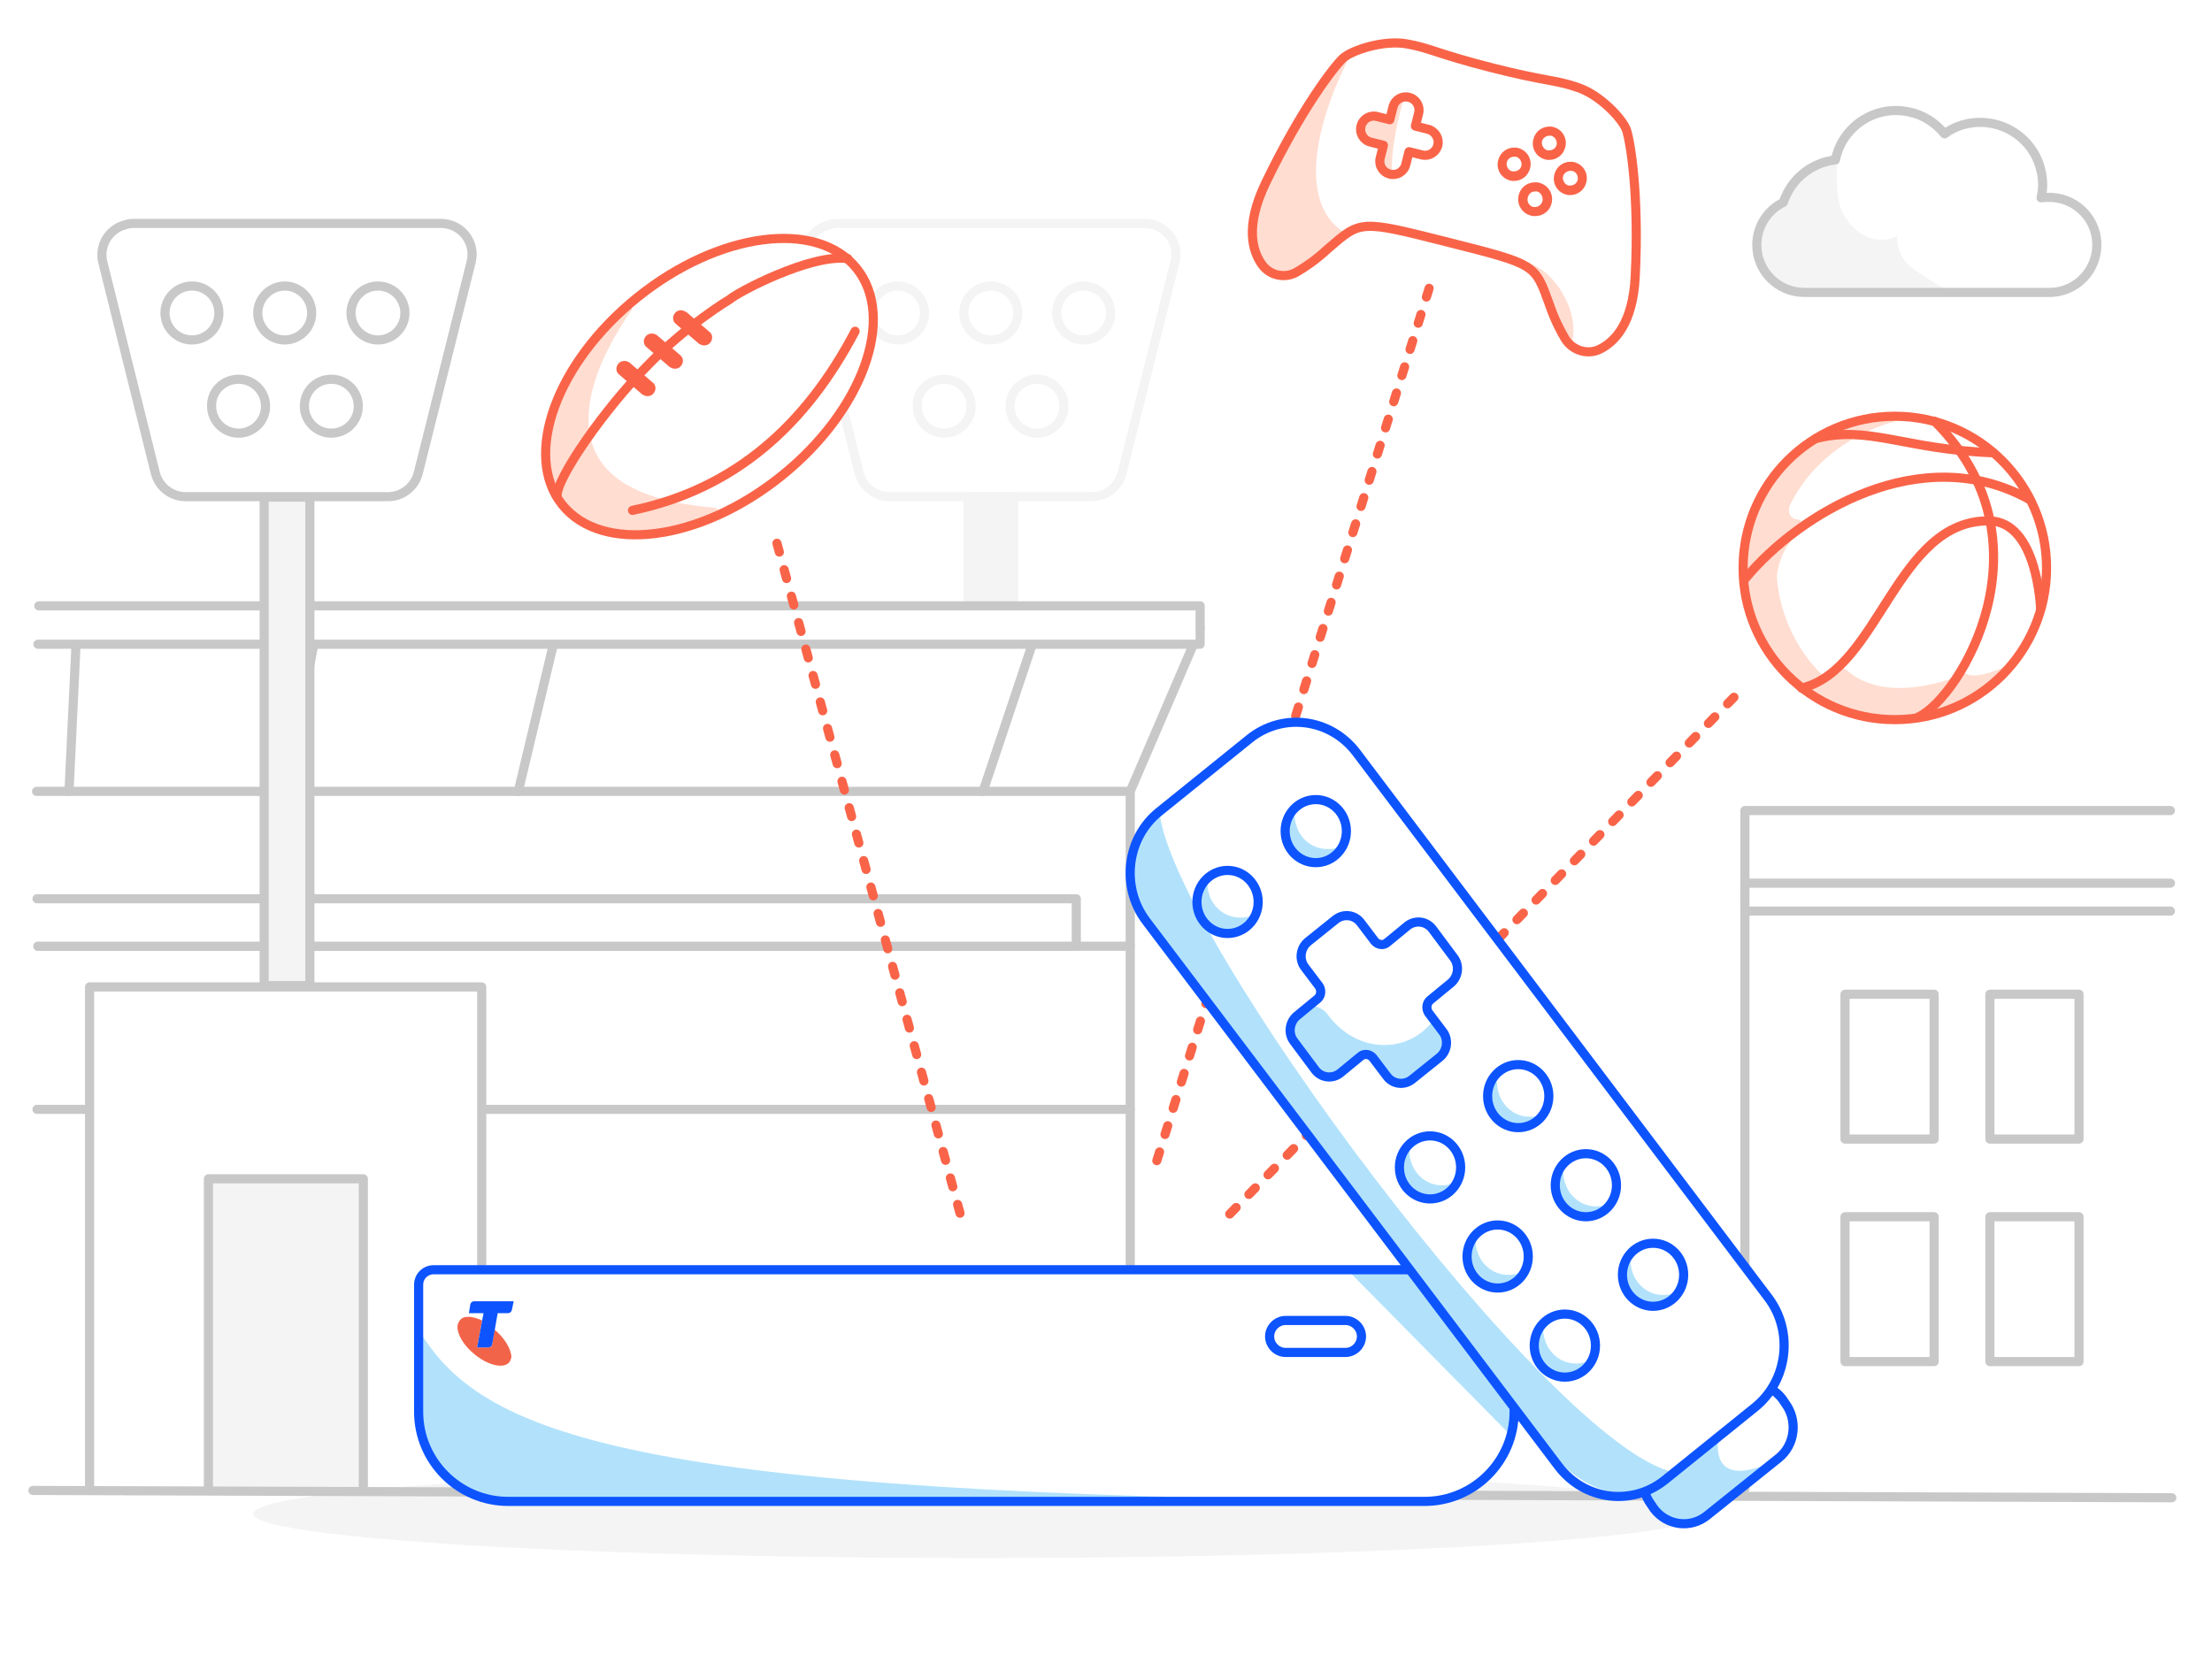 <?xml version="1.0" encoding="utf-8"?>
<!-- Generator: Adobe Illustrator 27.4.0, SVG Export Plug-In . SVG Version: 6.00 Build 0)  -->
<svg version="1.1" id="Layer_1" xmlns="http://www.w3.org/2000/svg" xmlns:xlink="http://www.w3.org/1999/xlink" x="0px" y="0px"
	 viewBox="0 0 484 364" style="enable-background:new 0 0 484 364;" xml:space="preserve">
<style type="text/css">
	.st0{fill:#FFFFFF;}
	.st1{fill:#F4F4F4;}
	.st2{fill:none;stroke:#C8C8C8;stroke-width:2;stroke-linecap:round;stroke-linejoin:round;}
	.st3{fill:#FFFFFF;stroke:#F4F4F4;stroke-width:2;stroke-linecap:round;stroke-linejoin:round;}
	.st4{fill:#F4F4F4;stroke:#F4F4F4;stroke-width:2;stroke-linecap:round;stroke-linejoin:round;}
	.st5{fill:#FFFFFF;stroke:#C8C8C8;stroke-width:2;stroke-linecap:round;stroke-linejoin:round;}
	.st6{fill:#F4F4F4;stroke:#C8C8C8;stroke-width:2;stroke-linecap:round;stroke-linejoin:round;}
	.st7{fill:none;stroke:#F96449;stroke-width:2;stroke-linecap:round;stroke-linejoin:round;stroke-dasharray:2,4,2,4,2,4;}
	.st8{fill:#FFDDD1;}
	.st9{fill:none;stroke:#F96449;stroke-width:2;stroke-linecap:round;stroke-linejoin:round;}
	.st10{fill:#F96449;}
	.st11{fill:none;stroke:#F96449;stroke-width:2;stroke-linecap:round;stroke-linejoin:round;stroke-miterlimit:4;}
	.st12{fill:#B2E2FB;}
	.st13{fill:none;stroke:#0D54FF;stroke-width:2;stroke-linecap:round;stroke-linejoin:round;}
	.st14{fill:#FFFFFF;stroke:#0D54FF;stroke-linecap:round;stroke-linejoin:round;}
	.st15{fill:#F26449;}
	.st16{fill:#0D54FF;}
</style>
<g id="Surface">
	<rect class="st0" width="484" height="364"/>
</g>
<g id="Background">
	<rect class="st0" width="484" height="364"/>
	<g>
		<path class="st1" d="M385.1,53.5c0-4,2.3-7.7,5.9-9.5c1.6-5,5.9-8.7,11.2-9.5v0.1c-0.5,3.3-0.4,6.6,0.2,9.8
			c0.7,2.7,2.4,5.1,4.8,6.7c2.4,1.6,5.4,1.8,7.9,0.6c-0.1,3,1.4,5.8,3.9,7.4c2.4,1.7,6.8,4.6,9.6,5.2h-32.7
			C389.9,64.3,385.1,59.5,385.1,53.5C385.1,53.6,385.1,53.6,385.1,53.5L385.1,53.5z"/>
		<path class="st2" d="M390.2,44.3c1.7-5.1,6.1-8.7,11.4-9.3c1.5-7.4,8.8-12.1,16.1-10.5c3.1,0.6,5.8,2.4,7.8,4.8
			c1-0.8,2.2-1.4,3.4-1.8c7.1-2.4,14.9,1.4,17.3,8.5c0.8,2.4,1,4.9,0.4,7.3c0.5-0.1,0.9-0.1,1.4-0.1c5.8-0.2,10.6,4.3,10.8,10
			c0.2,5.8-4.3,10.6-10,10.8c-0.2,0-0.5,0-0.8,0h-53.2c-5.8,0-10.4-4.7-10.4-10.4C384.4,49.6,386.7,46,390.2,44.3L390.2,44.3
			L390.2,44.3z"/>
	</g>
	<path class="st3" d="M183.1,48.9h67.4c3.7,0,6.8,3,6.8,6.8c0,0.5-0.1,1.1-0.2,1.6l-11.6,46.3c-0.8,3-3.5,5.1-6.6,5.1h-44.3
		c-3.1,0-5.8-2.1-6.6-5.1l-11.6-46.2c-0.9-3.6,1.3-7.3,5-8.2C181.9,49,182.5,48.9,183.1,48.9L183.1,48.9z"/>
	<path class="st3" d="M196.4,62.6L196.4,62.6c3.3,0,5.9,2.7,5.9,5.9v0c0,3.3-2.7,5.9-5.9,5.9h0c-3.3,0-5.9-2.7-5.9-5.9v0
		C190.5,65.3,193.1,62.6,196.4,62.6z"/>
	<path class="st3" d="M216.8,62.6L216.8,62.6c3.3,0,5.9,2.7,5.9,5.9v0c0,3.3-2.7,5.9-5.9,5.9h0c-3.3,0-5.9-2.7-5.9-5.9v0
		C210.8,65.3,213.5,62.6,216.8,62.6z"/>
	<path class="st3" d="M206.6,83L206.6,83c3.3,0,5.9,2.7,5.9,5.9v0c0,3.3-2.7,5.9-5.9,5.9h0c-3.3,0-5.9-2.7-5.9-5.9v0
		C200.6,85.6,203.3,83,206.6,83z"/>
	<path class="st3" d="M226.9,83L226.9,83c3.3,0,5.9,2.7,5.9,5.9v0c0,3.3-2.7,5.9-5.9,5.9h0c-3.3,0-5.9-2.7-5.9-5.9v0
		C221,85.6,223.6,83,226.9,83z"/>
	<path class="st3" d="M237.1,62.6L237.1,62.6c3.3,0,5.9,2.7,5.9,5.9v0c0,3.3-2.7,5.9-5.9,5.9h0c-3.3,0-5.9-2.7-5.9-5.9v0
		C231.2,65.3,233.8,62.6,237.1,62.6z"/>
	<polyline class="st4" points="211.8,132.6 211.8,108.8 221.8,108.8 221.8,132.6 	"/>
	<polyline class="st5" points="8,173.2 247.3,173.2 247.3,316.8 	"/>
	<line class="st2" x1="8.3" y1="207.1" x2="247.3" y2="207.1"/>
	<polyline class="st5" points="8.1,196.7 235.5,196.7 235.5,207.1 8.3,207.1 	"/>
	<line class="st2" x1="262.6" y1="137.6" x2="247.3" y2="173.2"/>
	<line class="st2" x1="15.1" y1="173.2" x2="16.8" y2="137.6"/>
	<line class="st2" x1="62.6" y1="173.2" x2="69.3" y2="137.6"/>
	<line class="st2" x1="113.4" y1="173.2" x2="121.9" y2="137.6"/>
	<line class="st2" x1="215.1" y1="173.2" x2="227" y2="137.6"/>
	<line class="st2" x1="247.3" y1="242.8" x2="8.1" y2="242.8"/>
	<polyline class="st5" points="19.6,326.1 19.6,216 105.4,216 105.4,326.1 	"/>
	<polyline class="st6" points="45.6,325.8 45.6,258 79.5,258 79.5,325.8 	"/>
	<polyline class="st5" points="8.5,132.6 262.6,132.6 262.6,141 8.3,141 	"/>
	<path class="st5" d="M29.1,48.9h67.4c3.7,0,6.8,3,6.8,6.8c0,0.5-0.1,1.1-0.2,1.6l-11.6,46.3c-0.8,3-3.5,5.1-6.6,5.1H40.6
		c-3.1,0-5.8-2.1-6.6-5.1L22.5,57.4c-0.9-3.6,1.3-7.3,4.9-8.2C28,49,28.5,48.9,29.1,48.9z"/>
	<rect x="57.8" y="108.8" class="st6" width="10" height="106.9"/>
	<g>
		<polyline class="st5" points="381.8,325.8 381.8,177.4 474.9,177.4 		"/>
		<polyline class="st5" points="474.9,199.4 381.8,199.4 381.8,193.3 474.9,193.3 		"/>
		<rect x="403.7" y="217.6" class="st5" width="19.5" height="31.7"/>
		<rect x="403.7" y="266.3" class="st5" width="19.5" height="31.7"/>
		<rect x="435.4" y="217.6" class="st5" width="19.5" height="31.7"/>
		<rect x="435.4" y="266.3" class="st5" width="19.5" height="31.7"/>
	</g>
	<ellipse class="st1" cx="214.3" cy="331.3" rx="158.9" ry="9.7"/>
	<line class="st2" x1="475.2" y1="327.8" x2="7.2" y2="326.2"/>
	<path class="st2" d="M42,62.6L42,62.6c3.3,0,5.9,2.7,5.9,5.9v0c0,3.3-2.7,5.9-5.9,5.9h0c-3.3,0-5.9-2.7-5.9-5.9v0
		C36.1,65.3,38.7,62.6,42,62.6z"/>
	<path class="st2" d="M62.3,62.6L62.3,62.6c3.3,0,5.9,2.7,5.9,5.9v0c0,3.3-2.7,5.9-5.9,5.9h0c-3.3,0-5.9-2.7-5.9-5.9v0
		C56.4,65.3,59.1,62.6,62.3,62.6z"/>
	<path class="st2" d="M52.2,83L52.2,83c3.3,0,5.9,2.7,5.9,5.9v0c0,3.3-2.7,5.9-5.9,5.9h0c-3.3,0-5.9-2.7-5.9-5.9v0
		C46.2,85.6,48.9,83,52.2,83z"/>
	<path class="st2" d="M72.5,83L72.5,83c3.3,0,5.9,2.7,5.9,5.9v0c0,3.3-2.7,5.9-5.9,5.9h0c-3.3,0-5.9-2.7-5.9-5.9v0
		C66.6,85.6,69.2,83,72.5,83z"/>
	<path class="st2" d="M82.7,62.6L82.7,62.6c3.3,0,5.9,2.7,5.9,5.9v0c0,3.3-2.7,5.9-5.9,5.9h0c-3.3,0-5.9-2.7-5.9-5.9v0
		C76.8,65.3,79.4,62.6,82.7,62.6z"/>
</g>
<g id="Foreground">
	<line class="st7" x1="379.4" y1="152.6" x2="268.6" y2="266.2"/>
	<line class="st7" x1="312.7" y1="63.1" x2="252.6" y2="255.7"/>
	<line class="st7" x1="170" y1="118.9" x2="210.9" y2="268.6"/>
	<g>
		
			<ellipse transform="matrix(0.78 -0.626 0.626 0.78 -18.778 115.783)" class="st0" cx="155.2" cy="84.6" rx="41.3" ry="25.1"/>
		<path class="st8" d="M138.2,67.9c0.4-0.5-0.3-1.1-0.8-0.7c-23.9,20.4-18.6,38.8-14.4,43.6c5.2,6,16.6,9.8,33.6,2.1
			c0.9-0.4,0.6-1.7-0.3-1.8c-18.7-1.5-25.8-8.1-27.2-15.9C127.2,85.2,134.3,73.4,138.2,67.9L138.2,67.9z"/>
		<path class="st9" d="M121.9,108.8c-0.5-3.9,10.8-19.7,19.4-28.4c8.8-9.2,18.4-14.9,18.4-14.9c1.5-1.4,17.6-10,25.8-8.9"/>
		<g>
			<path class="st10" d="M153.9,75.2c-0.2,0-0.5-0.1-0.7-0.2c0,0-0.1-0.1-0.1-0.1l-5-4.3c-0.5-0.4-0.6-1.2-0.1-1.8
				c0.2-0.3,0.6-0.4,0.9-0.4c0.3,0,0.6,0.1,0.8,0.3l5,4.3c0.5,0.4,0.6,1.2,0.1,1.8C154.6,75.1,154.3,75.2,153.9,75.2L153.9,75.2z"/>
			<path class="st10" d="M149,68.9c0.2,0,0.3,0.1,0.5,0.2l5,4.3c0.3,0.3,0.3,0.7,0.1,1c-0.1,0.2-0.4,0.3-0.6,0.3
				c-0.1,0-0.3,0-0.4-0.1c0,0-0.1,0-0.1-0.1l-5-4.3c-0.3-0.3-0.3-0.7-0.1-1C148.6,69,148.8,68.9,149,68.9 M149,67.9
				c-0.5,0-1,0.2-1.3,0.6c-0.6,0.7-0.6,1.8,0.2,2.4l5,4.3c0.1,0.1,0.1,0.1,0.2,0.1c0.3,0.2,0.6,0.3,1,0.3c0.5,0,1-0.2,1.3-0.6
				c0.6-0.7,0.6-1.8-0.2-2.4l-5-4.3C149.8,68.1,149.4,67.9,149,67.9L149,67.9L149,67.9z"/>
		</g>
		<g>
			<path class="st10" d="M147.5,80.3c-0.2,0-0.5-0.1-0.7-0.2c0,0-0.1-0.1-0.1-0.1l-5-4.3c-0.5-0.4-0.6-1.2-0.1-1.8
				c0.2-0.3,0.6-0.4,0.9-0.4c0.3,0,0.6,0.1,0.8,0.3l5,4.3c0.5,0.4,0.6,1.2,0.1,1.8C148.2,80.2,147.9,80.3,147.5,80.3L147.5,80.3z"/>
			<path class="st10" d="M142.6,74c0.2,0,0.3,0.1,0.5,0.2l5,4.3c0.3,0.3,0.3,0.7,0.1,1c-0.1,0.2-0.4,0.3-0.6,0.3
				c-0.1,0-0.3,0-0.4-0.1c0,0-0.1,0-0.1-0.1l-5-4.3c-0.3-0.3-0.3-0.7-0.1-1C142.2,74.1,142.4,74,142.6,74 M142.6,73
				c-0.5,0-1,0.2-1.3,0.6c-0.6,0.7-0.6,1.8,0.2,2.4l5,4.3c0.1,0.1,0.1,0.1,0.2,0.1c0.3,0.2,0.6,0.3,1,0.3c0.5,0,1-0.2,1.3-0.6
				c0.6-0.7,0.6-1.8-0.2-2.4l-5-4.3C143.4,73.1,143,73,142.6,73L142.6,73L142.6,73z"/>
		</g>
		<g>
			<path class="st10" d="M141.5,86.3c-0.2,0-0.5-0.1-0.7-0.2c0,0-0.1-0.1-0.1-0.1l-5-4.3c-0.5-0.4-0.6-1.2-0.1-1.8
				c0.2-0.3,0.6-0.4,0.9-0.4c0.3,0,0.6,0.1,0.8,0.3l5,4.3c0.5,0.4,0.6,1.2,0.1,1.8C142.2,86.2,141.9,86.3,141.5,86.3L141.5,86.3z"/>
			<path class="st10" d="M136.6,80c0.2,0,0.3,0.1,0.5,0.2l5,4.3c0.3,0.3,0.3,0.7,0.1,1c-0.1,0.2-0.4,0.3-0.6,0.3
				c-0.1,0-0.3,0-0.4-0.1c0,0-0.1,0-0.1-0.1l-5-4.3c-0.3-0.3-0.3-0.7-0.1-1C136.2,80.1,136.4,80,136.6,80 M136.6,79
				c-0.5,0-1,0.2-1.3,0.6c-0.6,0.7-0.6,1.8,0.2,2.4l5,4.3c0.1,0.1,0.1,0.1,0.2,0.1c0.3,0.2,0.6,0.3,1,0.3c0.5,0,1-0.2,1.3-0.6
				c0.6-0.7,0.6-1.8-0.2-2.4l-5-4.3C137.4,79.1,137,79,136.6,79L136.6,79L136.6,79z"/>
		</g>
		
			<ellipse transform="matrix(0.78 -0.626 0.626 0.78 -18.778 115.783)" class="st11" cx="155.2" cy="84.6" rx="41.3" ry="25.1"/>
		<path class="st9" d="M187.1,72.5c-10.7,20.4-26.2,34.5-48.7,39.2"/>
	</g>
	<g>
		<circle class="st0" cx="414.6" cy="124.3" r="33.2"/>
		<path class="st8" d="M388.7,130.7c-0.6-8.5,2.5-13.1,9.2-17.8c-11,8.2-13.1,9.2-13.1,9.2L388.7,130.7L388.7,130.7z"/>
		<path class="st8" d="M393,107c-2.2,3.8-2.1,6.5,0.4,6.7c0.7,0,1,0.9,0.4,1.3c-6.3,5.1-6.2,5.1-6.2,5.1s-1.2-8.1,0.8-9.9
			S393,107,393,107L393,107z"/>
		<path class="st8" d="M402.2,146.5c-4.1,2.2-6,3.5-6.8,4.2c-0.4,0.4-0.3,1,0.1,1.2c3.3,1.8,16.2,8.4,23.6,5.1
			c5.2-2.7,7.9-5.5,9.2-7.4c0.5-0.6-0.2-1.4-0.9-1.2c-4.6,1.6-16,4.7-23.3-1.7C403.6,146.3,402.9,146.2,402.2,146.5L402.2,146.5z"/>
		<path class="st8" d="M430.3,147.5c-0.6-0.3-1.4-0.2-1.9,0.3c-10.2,11.4-6.6,9.6-0.4,6.9c5.7-2.5,14.2-10.5,12.6-9.7
			C434.2,148.2,431.5,148.1,430.3,147.5L430.3,147.5z"/>
		<path class="st8" d="M418.3,91.4c-16,2.8-29.7,15.5-29.6,32.2c-0.1,11.7,6.2,23.2,16.5,29c3.5,2.1,7.5,3.4,11.8,4.3
			c-8.9,1.8-18.7-1.4-25.4-7.7c-10.6-9.7-14-26.6-7.7-39.7C389.6,96.7,405,88.6,418.3,91.4L418.3,91.4L418.3,91.4z"/>
		<circle class="st9" cx="414.6" cy="124.3" r="33.2"/>
		<path class="st9" d="M419.8,156.9c9.1-4.3,29.9-38.4,3.5-64.7"/>
		<path class="st9" d="M394.2,150.6c17-4,20.7-36.9,41.1-36.6c10.6,0.2,11.2,19.3,11.2,19.3"/>
		<path class="st9" d="M382,126.5c11.6-14,38.4-30.5,62.2-17.1"/>
		<path class="st9" d="M397.3,96c11.5-3,19.5,2.4,38.9,3.1"/>
	</g>
	<g>
		<path class="st8" d="M307.3,21.1c-1,0.6-1.3,1.7-2.2,3.2c-0.9,1.6-2.6,1.1-3.5,0.9c-0.9-0.2-4.1,0.9-4.5,2.6s2.1,3.1,3.6,3.6
			c1.5,0.5,1.9,1,1.6,3.9c-0.1,1.2,0.3,2.1,0.8,2.8c0.4,0.5,1.1,0.5,1.5,0.2C304.2,32.7,306.1,25.1,307.3,21.1L307.3,21.1z"/>
		<path class="st8" d="M331.2,57.1c0,0,5.3-0.7,9.8,5.7c5,7.1,2.8,12.9,2.8,12.9l-5.5-11l-3.2-6L331.2,57.1L331.2,57.1z"/>
		<path class="st8" d="M294.3,51c-11.3-7-5.4-26.5,1.4-39.4c-1.2,0.8-3.6,3.3-4.5,4.5c-3.7,4.9-16.7,27-16.8,31.7s1,11.4,5.9,12.5
			c3.5,0.8,12.5-6.5,14.8-8.8C294.8,51.3,294.6,51.1,294.3,51z"/>
		<path class="st9" d="M312.5,28.3l-2.8-0.7l0.7-2.8c0.4-1.5-0.5-3.1-2.1-3.5c-1.5-0.4-3.1,0.5-3.5,2.1l-0.7,2.8l-2.8-0.7
			c-1.5-0.4-3.1,0.5-3.5,2.1c-0.4,1.5,0.5,3.1,2.1,3.5l2.8,0.7l-0.7,2.8c-0.4,1.5,0.5,3.1,2.1,3.5c1.5,0.4,3.1-0.5,3.5-2.1l0.7-2.8
			l2.8,0.7c1.5,0.4,3.1-0.5,3.5-2.1C315,30.3,314,28.7,312.5,28.3z"/>
		<g>
			<path class="st10" d="M335.9,41.9L335.9,41.9c0.1,0,0.3,0,0.4,0c0.4,0.1,0.8,0.4,1,0.8c0.2,0.4,0.3,0.8,0.2,1.3
				c-0.2,0.8-0.9,1.3-1.6,1.3c-0.1,0-0.3,0-0.4,0c-0.9-0.2-1.5-1.2-1.2-2.1C334.5,42.4,335.1,41.9,335.9,41.9 M335.9,39.9
				c-1.7,0-3.2,1.1-3.6,2.8c-0.5,2,0.7,4,2.7,4.5c0.3,0.1,0.6,0.1,0.9,0.1c1.7,0,3.2-1.1,3.6-2.8c0.5-2-0.7-4-2.7-4.5
				C336.5,39.9,336.2,39.9,335.9,39.9L335.9,39.9z"/>
			<path class="st10" d="M339,29.7L339,29.7c0.1,0,0.3,0,0.4,0c0.4,0.1,0.8,0.4,1,0.8c0.2,0.4,0.3,0.8,0.2,1.2
				c-0.2,0.7-0.8,1.2-1.6,1.2c-0.1,0-0.3,0-0.4,0c-0.4-0.1-0.8-0.4-1-0.8s-0.3-0.8-0.2-1.2C337.6,30.2,338.3,29.7,339,29.7
				 M339,27.7c-1.6,0-3.1,1.1-3.5,2.8c-0.5,2,0.7,3.9,2.6,4.4c0.3,0.1,0.6,0.1,0.9,0.1c1.6,0,3.1-1.1,3.5-2.8c0.5-2-0.7-3.9-2.6-4.4
				C339.6,27.7,339.3,27.7,339,27.7C339,27.7,339,27.7,339,27.7z"/>
			<path class="st10" d="M343.6,37.4L343.6,37.4c0.1,0,0.3,0,0.4,0c0.9,0.2,1.4,1.1,1.2,2c-0.2,0.7-0.8,1.2-1.6,1.2
				c-0.1,0-0.3,0-0.4,0c-0.4-0.1-0.8-0.4-1-0.8c-0.2-0.4-0.3-0.8-0.2-1.2C342.2,37.9,342.9,37.4,343.6,37.4 M343.6,35.4
				c-1.6,0-3.1,1.1-3.5,2.8c-0.5,2,0.7,3.9,2.6,4.4c0.3,0.1,0.6,0.1,0.9,0.1c1.6,0,3.1-1.1,3.5-2.8c0.5-2-0.7-3.9-2.6-4.4
				C344.2,35.4,343.9,35.4,343.6,35.4L343.6,35.4z"/>
			<path class="st10" d="M331.3,34.3L331.3,34.3c0.1,0,0.3,0,0.4,0c0.4,0.1,0.8,0.4,1,0.8c0.2,0.4,0.3,0.8,0.2,1.2
				c-0.2,0.7-0.8,1.2-1.6,1.2c-0.1,0-0.3,0-0.4,0c-0.9-0.2-1.4-1.1-1.2-2C329.9,34.8,330.5,34.3,331.3,34.3 M331.3,32.3
				c-1.6,0-3.1,1.1-3.5,2.8c-0.5,2,0.7,3.9,2.6,4.4c0.3,0.1,0.6,0.1,0.9,0.1c1.6,0,3.1-1.1,3.5-2.8c0.5-2-0.7-3.9-2.6-4.4
				C331.9,32.3,331.6,32.3,331.3,32.3L331.3,32.3L331.3,32.3z"/>
		</g>
		<path class="st9" d="M316.8,53c19.4,4.9,19,4.8,22.2,13.6c1.2,3.5,2.5,5.9,3.5,7.6c1.6,2.5,4.8,3.5,7.4,2.3
			c3.4-1.6,7.4-5.7,7.9-16c0.9-18.1-1.1-29.6-1.9-32s-5.8-7.8-10.8-9.4c-5-1.7-6.6-1.2-18.8-4.3c-12.1-3.1-13.4-4.3-18.5-5.2
			s-12.1,1.4-14,3.2s-9,10.9-16.9,27.3c-4.5,9.4-2.9,14.9-0.7,17.9c1.8,2.4,5.1,3,7.6,1.5c1.7-1,4-2.5,6.7-5
			C297.8,48.2,297.4,48.1,316.8,53L316.8,53z"/>
	</g>
	<path class="st0" d="M98.2,277.9h226.6c3.6,0,6.5,2.9,6.5,6.5v24.6c0,10.8-8.8,19.6-19.6,19.6H111.2c-10.8,0-19.6-8.8-19.6-19.6
		v-24.6C91.6,280.8,94.6,277.9,98.2,277.9L98.2,277.9z"/>
	<polygon class="st12" points="294.8,277.9 330.9,314.5 331.3,278.2 	"/>
	<path class="st12" d="M91.6,291c13.5,22.7,45,36.4,220.1,37.5H111.6c-10.9,0-19.8-8.9-19.9-19.8C91.7,308.7,91.6,291,91.6,291z"/>
	<path class="st13" d="M94.9,277.9H328c1.8,0,3.3,1.5,3.3,3.3v27.8c0,10.8-8.8,19.6-19.6,19.6H111.2c-10.8,0-19.6-8.8-19.6-19.6
		v-27.8C91.6,279.3,93.1,277.9,94.9,277.9z"/>
	<path class="st14" d="M389.2,319.1l-15.7,12.6c-3.6,2.9-8.8,2.2-11.6-1.5l-0.6-0.9c-2.8-3.7-2.2-9.1,1.4-12l15.7-12.6
		c3.6-2.9,8.8-2.2,11.6,1.5l0.6,0.9C393.4,310.8,392.8,316.2,389.2,319.1z"/>
	<path class="st12" d="M376,314.5c-0.8,5.8,1.5,10.4,12.8,5c-18,13.8-20.1,17.8-28,9.4C358.5,326.4,376,314.5,376,314.5L376,314.5z"
		/>
	<ellipse class="st14" cx="268.6" cy="197.4" rx="6.7" ry="6.9"/>
	<path class="st13" d="M389.2,319.1l-15.7,12.6c-3.6,2.9-8.8,2.2-11.6-1.5l-0.6-0.9c-2.8-3.7-2.2-9.1,1.4-12l15.7-12.6
		c3.6-2.9,8.8-2.2,11.6,1.5l0.6,0.9C393.4,310.8,392.8,316.2,389.2,319.1z"/>
	<path class="st14" d="M384,308l-19.7,15.9c-7.2,5.8-17.6,4.5-23.3-3l-90.2-119.3c-5.6-7.4-4.4-18.2,2.9-24l19.7-15.9
		c7.2-5.8,17.6-4.5,23.3,2.9L386.9,284C392.5,291.4,391.2,302.2,384,308L384,308z"/>
	<path class="st12" d="M253.7,177.6c2.3,26.7,85.9,139.4,112.6,144.6c-16.2,12.7-27.9-4.8-34.3-13.3s-81.2-107.3-81.2-107.3
		S240.8,188.1,253.7,177.6L253.7,177.6z"/>
	<path class="st13" d="M384,308l-19.7,15.9c-7.2,5.8-17.6,4.5-23.3-3l-90.2-119.3c-5.6-7.4-4.4-18.2,2.9-24l19.7-15.9
		c7.2-5.8,17.6-4.5,23.3,2.9L386.9,284C392.5,291.4,391.2,302.2,384,308L384,308z"/>
	<path class="st13" d="M281.3,289h13.1c1.9,0,3.5,1.6,3.5,3.5v0c0,1.9-1.6,3.5-3.5,3.5h-13.1c-1.9,0-3.5-1.6-3.5-3.5v0
		C277.8,290.6,279.4,289,281.3,289z"/>
	<g>
		<path class="st15" d="M108.2,291l-0.5,3.2c-0.1,0.6-0.5,0.7-0.8,0.7h-2.5l1.1-5.9c-1.1-0.5-2.2-0.8-3-0.8s-1.5,0.2-1.9,0.8
			c-0.3,0.4-0.5,0.9-0.5,1.4c0,1.7,1.3,4,3.6,5.9c2,1.7,4.2,2.6,5.8,2.6c0.8,0,1.4-0.2,1.9-0.7c0.3-0.4,0.5-0.9,0.5-1.4
			C111.7,295.1,110.4,292.8,108.2,291L108.2,291z"/>
		<path class="st16" d="M103.7,284.8c-0.4,0-0.7,0.3-0.8,0.7l-0.3,1.9h3.2l-1.4,7.5h2.5c0.3,0,0.7-0.2,0.8-0.7l1.2-6.8h2.3
			c0.4,0,0.7-0.3,0.8-0.7l0.4-1.9H103.7z"/>
	</g>
	<path class="st12" d="M270.8,200.8c-3-0.2-5.5-2.4-6.3-5.3c-0.2-0.6-0.3-1.2-0.3-1.8c0-0.9-1.2-1.2-1.6-0.4c-0.7,1.4-1,3.1-0.6,4.9
		c0.7,3.3,3.7,5.7,7.1,5.7c2.3,0,4.2-1,5.6-2.6c0.4-0.5-0.1-1.2-0.7-1C273,200.8,271.9,200.9,270.8,200.8L270.8,200.8z"/>
	<path class="st12" d="M289.9,185.8c-3-0.2-5.5-2.4-6.3-5.3c-0.2-0.6-0.3-1.2-0.3-1.8c0-0.9-1.2-1.2-1.6-0.4c-0.7,1.4-1,3.1-0.6,4.9
		c0.7,3.3,3.7,5.7,7.1,5.7c2.3,0,4.2-1,5.6-2.6c0.4-0.5-0.1-1.2-0.7-1C292.1,185.8,291.1,185.9,289.9,185.8L289.9,185.8z"/>
	<path class="st12" d="M315,259.4c-3-0.2-5.5-2.4-6.3-5.3c-0.2-0.6-0.3-1.2-0.3-1.8c0-0.9-1.2-1.2-1.6-0.4c-0.7,1.4-1,3.1-0.6,4.9
		c0.7,3.3,3.7,5.7,7.1,5.7c2.3,0,4.2-1,5.6-2.6c0.4-0.5-0.1-1.2-0.7-1C317.2,259.3,316.2,259.5,315,259.4L315,259.4z"/>
	<path class="st12" d="M334.2,244.4c-3-0.2-5.5-2.4-6.3-5.3c-0.2-0.6-0.3-1.2-0.3-1.8c0-0.9-1.2-1.2-1.6-0.4c-0.7,1.4-1,3.1-0.6,4.9
		c0.7,3.3,3.7,5.7,7.1,5.7c2.3,0,4.2-1,5.6-2.6c0.4-0.5-0.1-1.2-0.7-1C336.4,244.4,335.3,244.5,334.2,244.4L334.2,244.4z"/>
	<path class="st12" d="M329.5,279c-3-0.2-5.5-2.4-6.3-5.3c-0.2-0.6-0.3-1.2-0.3-1.8c0-0.9-1.2-1.2-1.6-0.4c-0.7,1.4-1,3.1-0.6,4.9
		c0.7,3.3,3.7,5.7,7.1,5.7c2.3,0,4.2-1,5.6-2.6c0.4-0.5-0.1-1.2-0.7-1C331.8,278.9,330.7,279.1,329.5,279L329.5,279z"/>
	<path class="st12" d="M348.7,264c-3-0.2-5.5-2.4-6.3-5.3c-0.2-0.6-0.3-1.2-0.3-1.8c0-0.9-1.2-1.2-1.6-0.4c-0.7,1.4-1,3.1-0.6,4.9
		c0.7,3.3,3.7,5.7,7.1,5.7c2.3,0,4.2-1,5.6-2.6c0.4-0.5-0.1-1.2-0.7-1C350.9,264,349.8,264.1,348.7,264L348.7,264z"/>
	<path class="st12" d="M344.3,298.4c-3-0.2-5.5-2.4-6.3-5.3c-0.2-0.6-0.3-1.2-0.3-1.8c0-0.9-1.2-1.2-1.6-0.4c-0.7,1.4-1,3.1-0.6,4.9
		c0.7,3.3,3.7,5.7,7.1,5.7c2.3,0,4.2-1,5.6-2.6c0.4-0.5-0.1-1.2-0.7-1C346.5,298.3,345.4,298.5,344.3,298.4L344.3,298.4z"/>
	<path class="st12" d="M363.4,283.4c-3-0.2-5.5-2.4-6.3-5.3c-0.2-0.6-0.3-1.2-0.3-1.8c0-0.9-1.2-1.2-1.6-0.4c-0.7,1.4-1,3.1-0.6,4.9
		c0.7,3.3,3.7,5.7,7.1,5.7c2.3,0,4.2-1,5.6-2.6c0.4-0.5-0.1-1.2-0.7-1C365.7,283.3,364.6,283.5,363.4,283.4L363.4,283.4z"/>
	<ellipse class="st13" cx="268.6" cy="197.4" rx="6.7" ry="6.9"/>
	<ellipse class="st13" cx="312.9" cy="255.5" rx="6.7" ry="6.9"/>
	<ellipse class="st13" cx="332.2" cy="239.9" rx="6.7" ry="6.9"/>
	<ellipse class="st13" cx="347" cy="259.4" rx="6.7" ry="6.9"/>
	<ellipse class="st13" cx="361.7" cy="279" rx="6.7" ry="6.9"/>
	<ellipse class="st13" cx="327.7" cy="275" rx="6.7" ry="6.9"/>
	<ellipse class="st13" cx="342.4" cy="294.5" rx="6.7" ry="6.9"/>
	<ellipse class="st13" cx="287.9" cy="181.9" rx="6.7" ry="6.9"/>
	<path class="st12" d="M282.4,224.2c-0.1,1.2,0.2,2.5,1,3.5l5.4,7.1c1.1,1.6-0.2-0.3,1.3,0.7c2.9,2,5.6-4.5,9.1-4.8
		c2.2-0.2,6.5,7.7,8.3,6.6c2.5-1.6,3.6-2.3,6.5-4.6c1.1-0.9,2.6-2.8,2.7-4.3c0.1-1.9-2.1-3.8-2.7-5.6c-2.8,4.1-7.6,6.5-12.9,5.8
		c-4.1-0.5-7.8-2.9-10.4-6.3l-0.2-0.3c-2.5-3.2-7.4-2.1-7.9,1.9L282.4,224.2L282.4,224.2z"/>
	<path class="st13" d="M308,202.6l-4.5,3.7c-0.8,0.7-2,0.5-2.7-0.3l-3.1-4.1c-1.3-1.7-3.7-2-5.4-0.7l-6.1,4.9
		c-1.7,1.4-2,3.9-0.7,5.6l3.1,4.1c0.6,0.9,0.5,2.1-0.3,2.8l-4.5,3.7c-1.7,1.4-2,3.9-0.7,5.6l4.7,6.3c1.3,1.7,3.7,2,5.4,0.7l4.5-3.7
		c0.8-0.7,2-0.5,2.7,0.3l3.1,4.1c1.3,1.7,3.7,2,5.4,0.7l6.1-4.9c1.7-1.4,2-3.9,0.7-5.6l-3.1-4.1c-0.6-0.9-0.5-2.1,0.3-2.8l4.5-3.7
		c1.7-1.4,2-3.9,0.7-5.6l-4.7-6.3C312.1,201.6,309.7,201.3,308,202.6z"/>
</g>
</svg>
